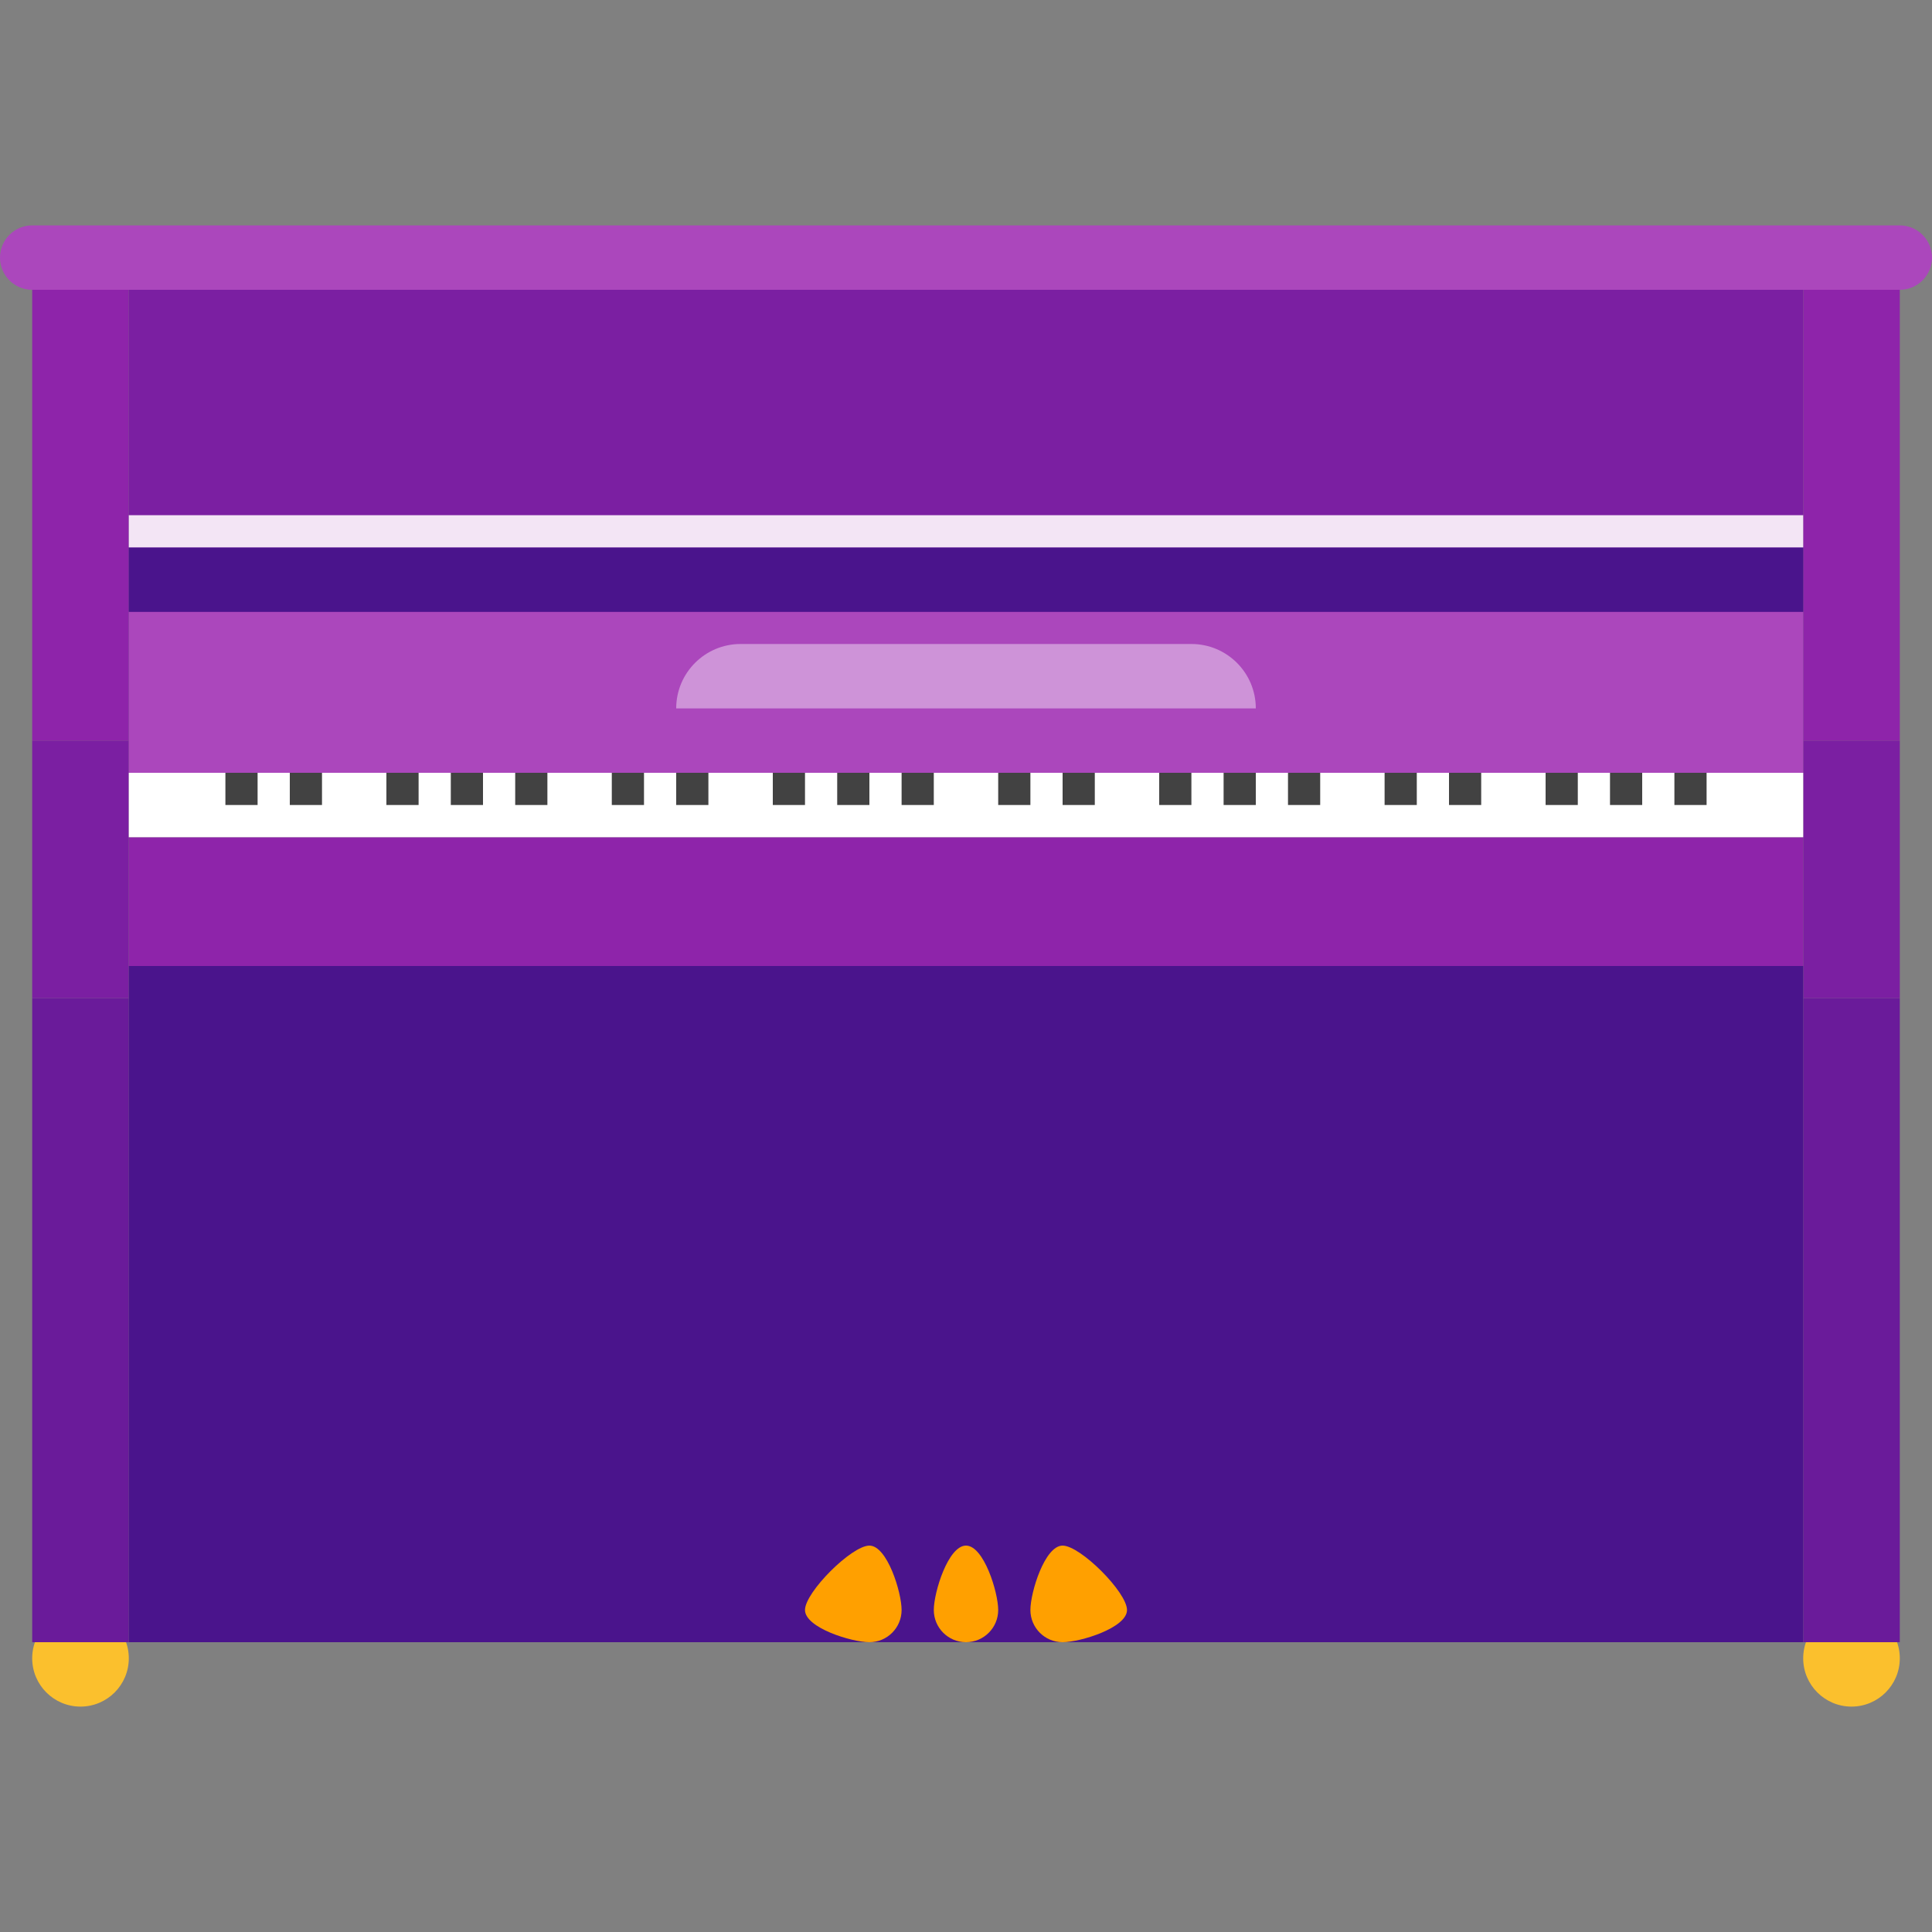 <?xml version="1.0" encoding="iso-8859-1"?>
<!-- Generator: Adobe Illustrator 19.0.0, SVG Export Plug-In . SVG Version: 6.00 Build 0)  -->
<svg version="1.1" id="Layer_1" xmlns="http://www.w3.org/2000/svg" xmlns:xlink="http://www.w3.org/1999/xlink" x="0px" y="0px"
	 viewBox="0 0 512 512" style="enable-background:new 0 0 512 512;" xml:space="preserve">
<rect x="0" y="0" width="512" height="512" fill="#808080" stroke="none"/>
<g>
	<circle style="fill:#FBC02D;" cx="21.333" cy="439.467" r="12.8"/>
	<circle style="fill:#FBC02D;" cx="490.667" cy="439.467" r="12.8"/>
</g>
<g>
	<rect x="8.533" y="264.533" style="fill:#6A1B9A;" width="25.6" height="170.667"/>
	<rect x="477.867" y="264.533" style="fill:#6A1B9A;" width="25.6" height="170.667"/>
</g>
<g>
	<rect x="8.533" y="196.267" style="fill:#7B1FA2;" width="25.6" height="68.267"/>
	<rect x="477.867" y="196.267" style="fill:#7B1FA2;" width="25.6" height="68.267"/>
</g>
<g>
	<rect x="8.533" y="76.8" style="fill:#8E24AA;" width="25.6" height="119.467"/>
	<rect x="477.867" y="76.8" style="fill:#8E24AA;" width="25.6" height="119.467"/>
</g>
<rect x="34.133" y="256" style="fill:#4A148C;" width="443.733" height="179.2"/>
<rect x="34.133" y="76.8" style="fill:#7B1FA2;" width="443.733" height="128"/>
<rect x="34.133" y="221.867" style="fill:#8E24AA;" width="443.733" height="34.133"/>
<rect x="34.133" y="204.8" style="fill:#FFFFFF;" width="443.733" height="17.067"/>
<g>
	<path style="fill:#FFA000;" d="M273.067,426.667c0-4.71,3.823-17.067,8.533-17.067s17.067,12.356,17.067,17.067
		S286.31,435.2,281.6,435.2C276.89,435.2,273.067,431.377,273.067,426.667z"/>
	<path style="fill:#FFA000;" d="M247.467,426.667c0-4.71,3.823-17.067,8.533-17.067c4.71,0,8.533,12.356,8.533,17.067
		S260.71,435.2,256,435.2C251.29,435.2,247.467,431.377,247.467,426.667z"/>
	<path style="fill:#FFA000;" d="M213.333,426.667c0-4.71,12.356-17.067,17.067-17.067s8.533,12.356,8.533,17.067
		s-3.823,8.533-8.533,8.533S213.333,431.377,213.333,426.667z"/>
</g>
<rect x="34.133" y="162.133" style="fill:#AB47BC;" width="443.733" height="42.667"/>
<rect x="34.133" y="145.067" style="fill:#4A148C;" width="443.733" height="17.067"/>
<rect x="34.133" y="136.533" style="fill:#F3E5F5;" width="443.733" height="8.533"/>
<path style="fill:#CE93D8;" d="M179.2,187.733c0-9.429,7.637-17.067,17.067-17.067h119.467c9.429,0,17.067,7.637,17.067,17.067
	H179.2z"/>
<path style="fill:#AB47BC;" d="M503.467,76.8H8.533C3.823,76.8,0,72.977,0,68.267l0,0c0-4.71,3.823-8.533,8.533-8.533h494.933
	c4.71,0,8.533,3.823,8.533,8.533l0,0C512,72.977,508.177,76.8,503.467,76.8z"/>
<g>
	<rect x="59.733" y="204.8" style="fill:#424242;" width="8.533" height="8.533"/>
	<rect x="76.8" y="204.8" style="fill:#424242;" width="8.533" height="8.533"/>
	<rect x="102.4" y="204.8" style="fill:#424242;" width="8.533" height="8.533"/>
	<rect x="119.467" y="204.8" style="fill:#424242;" width="8.533" height="8.533"/>
	<rect x="136.533" y="204.8" style="fill:#424242;" width="8.533" height="8.533"/>
	<rect x="162.133" y="204.8" style="fill:#424242;" width="8.533" height="8.533"/>
	<rect x="179.2" y="204.8" style="fill:#424242;" width="8.533" height="8.533"/>
	<rect x="204.8" y="204.8" style="fill:#424242;" width="8.533" height="8.533"/>
	<rect x="221.867" y="204.8" style="fill:#424242;" width="8.533" height="8.533"/>
	<rect x="238.933" y="204.8" style="fill:#424242;" width="8.533" height="8.533"/>
	<rect x="264.533" y="204.8" style="fill:#424242;" width="8.533" height="8.533"/>
	<rect x="281.6" y="204.8" style="fill:#424242;" width="8.533" height="8.533"/>
	<rect x="307.2" y="204.8" style="fill:#424242;" width="8.533" height="8.533"/>
	<rect x="324.267" y="204.8" style="fill:#424242;" width="8.533" height="8.533"/>
	<rect x="341.333" y="204.8" style="fill:#424242;" width="8.533" height="8.533"/>
	<rect x="366.933" y="204.8" style="fill:#424242;" width="8.533" height="8.533"/>
	<rect x="384" y="204.8" style="fill:#424242;" width="8.533" height="8.533"/>
	<rect x="409.6" y="204.8" style="fill:#424242;" width="8.533" height="8.533"/>
	<rect x="426.667" y="204.8" style="fill:#424242;" width="8.533" height="8.533"/>
	<rect x="443.733" y="204.8" style="fill:#424242;" width="8.533" height="8.533"/>
</g>
<g>
</g>
<g>
</g>
<g>
</g>
<g>
</g>
<g>
</g>
<g>
</g>
<g>
</g>
<g>
</g>
<g>
</g>
<g>
</g>
<g>
</g>
<g>
</g>
<g>
</g>
<g>
</g>
<g>
</g>
</svg>
